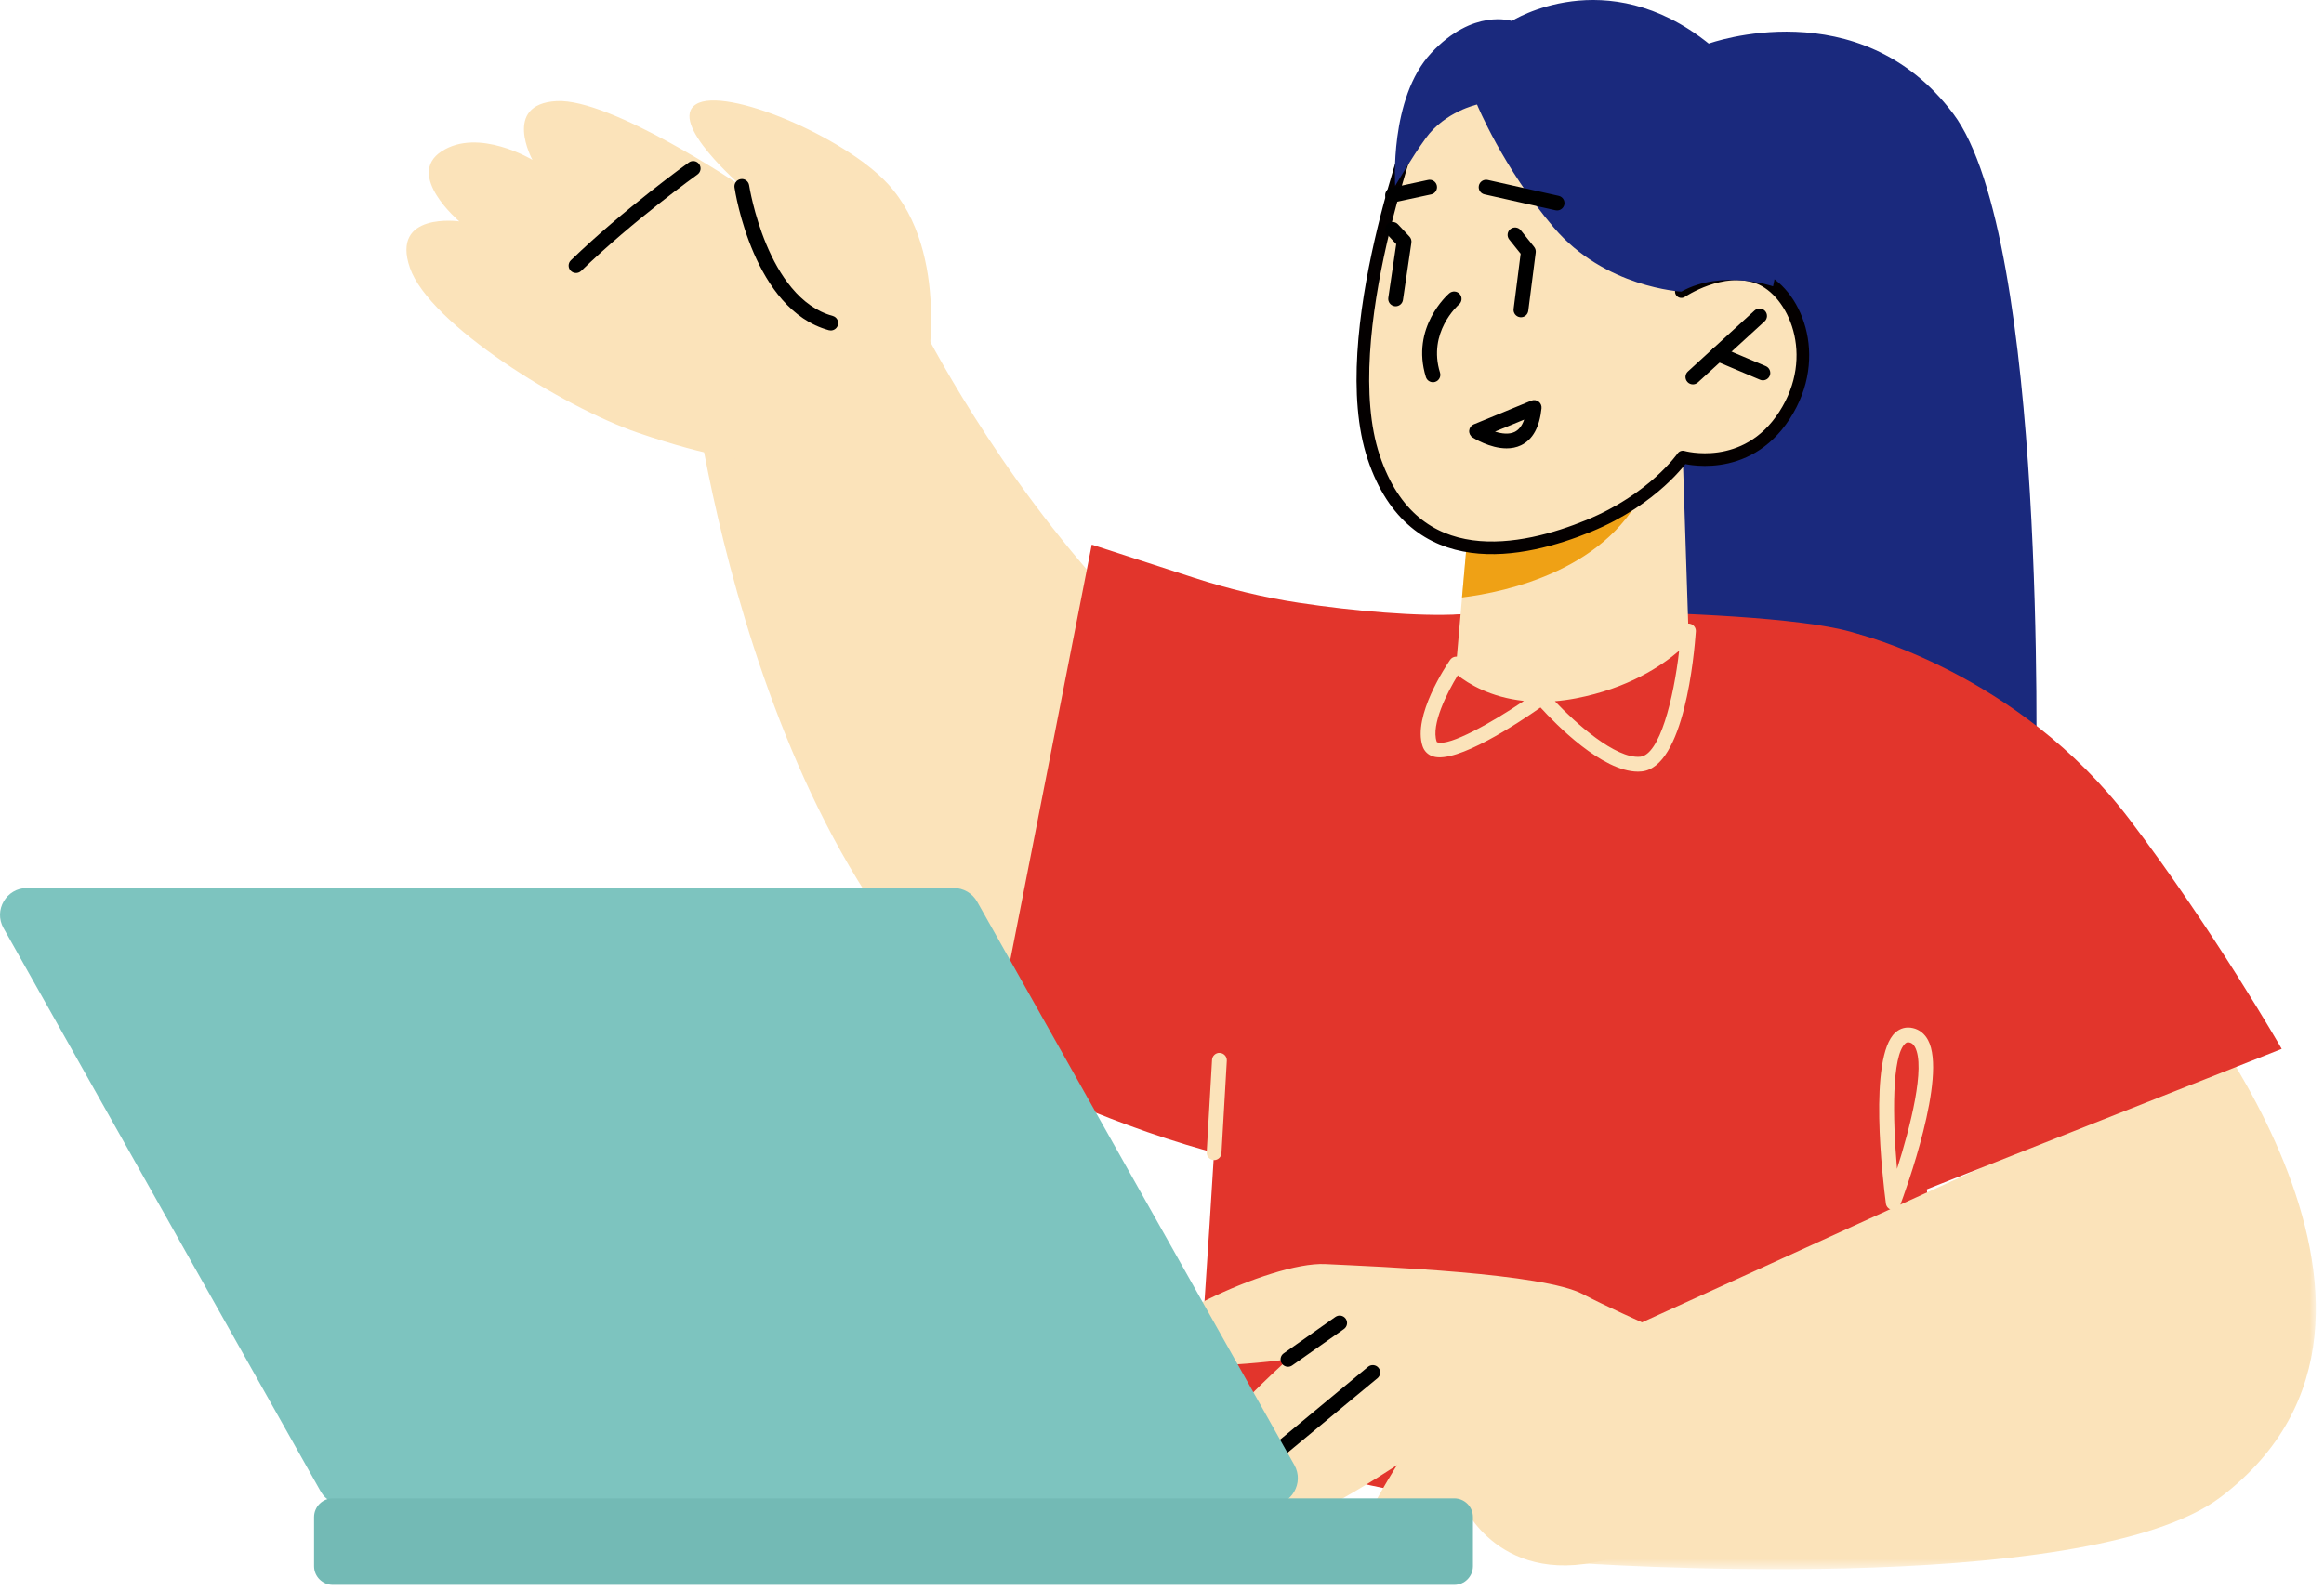 <?xml version="1.0" encoding="UTF-8"?>
<svg width="184px" height="126px" viewBox="0 0 184 126" version="1.1" xmlns="http://www.w3.org/2000/svg" xmlns:xlink="http://www.w3.org/1999/xlink">
    <title>titpic_02</title>
    <defs>
        <polygon id="path-1" points="0.141 0.556 59.007 0.556 59.007 48.313 0.141 48.313"></polygon>
    </defs>
    <g id="Page-1" stroke="none" stroke-width="1" fill="none" fill-rule="evenodd">
        <g id="index-copy" transform="translate(-1306, -2185)">
            <g id="box2" transform="translate(310, 2165)">
                <g id="Group-62" transform="translate(996, 20)">
                    <path d="M54.882,30.549 C54.882,30.549 60.171,73.803 83.713,85.175 C115.608,100.584 128.393,69.84 128.393,69.84 L111.576,54.772 C111.576,54.772 95.337,55.759 86.483,45.611 C77.629,35.462 72.583,25.021 72.583,25.021 L54.882,30.549 Z" id="Fill-1" fill="#FBE3BA"></path>
                    <path d="M73.323,29.854 C73.323,29.854 75.343,20.033 70.282,14.547 C66.846,10.822 57.421,6.823 55.119,8.252 C52.817,9.68 58.734,14.761 58.734,14.761 C58.734,14.761 48.378,7.764 44.06,8.006 C39.742,8.248 42.155,12.66 42.155,12.66 C42.155,12.66 37.896,10.085 34.97,11.981 C32.044,13.877 36.365,17.533 36.365,17.533 C36.365,17.533 30.907,16.757 32.457,21.216 C34.006,25.677 44.554,32.23 50.517,34.277 C56.48,36.324 59.082,36.395 59.082,36.395 L73.323,29.854 Z" id="Fill-3" fill="#FBE3BA"></path>
                    <path d="M45.606,21.621 C45.452,21.621 45.3,21.561 45.185,21.443 C44.961,21.21 44.966,20.84 45.199,20.615 C49.413,16.534 54.491,12.9 54.542,12.864 C54.806,12.676 55.172,12.738 55.359,13.001 C55.547,13.265 55.487,13.63 55.223,13.818 C55.173,13.853 50.164,17.438 46.014,21.456 C45.9,21.566 45.753,21.621 45.606,21.621" id="Fill-5" fill="#000000"></path>
                    <path d="M65.776,26.174 C65.725,26.174 65.674,26.167 65.621,26.153 C59.667,24.523 58.213,15.242 58.154,14.848 C58.105,14.528 58.326,14.23 58.646,14.182 C58.965,14.129 59.265,14.354 59.313,14.674 C59.326,14.763 60.714,23.595 65.932,25.022 C66.243,25.108 66.427,25.43 66.342,25.742 C66.27,26.002 66.034,26.174 65.776,26.174" id="Fill-7" fill="#000000"></path>
                    <path d="M135.287,3.452 C135.287,3.452 147.213,-0.888 154.647,9.006 C162.08,18.901 161.206,61.6 161.206,61.6 L128.896,63.35 L130.806,16.081 L135.287,3.452 Z" id="Fill-9" fill="#1A297D"></path>
                    <path d="M117.735,48.359 L106.944,49.852 C106.944,49.852 97.315,60.333 97.061,72.003 C96.808,83.672 94.666,113.132 94.666,113.132 C94.666,113.132 103.04,117.641 119.184,119.321 C135.328,121.001 154.647,114.479 154.647,114.479 C154.647,114.479 148.548,56.228 148.548,51.333 C148.548,48.027 117.735,48.359 117.735,48.359" id="Fill-11" fill="#E2352C"></path>
                    <path d="M86.439,43.132 L78.365,84.298 C78.365,84.298 106.647,99.45 118.093,89.781 C129.538,80.112 116.428,49.122 116.428,49.122 L115.64,48.649 C112.303,48.842 107.206,48.398 102.83,47.738 C100.021,47.314 97.258,46.639 94.556,45.764 L86.439,43.132 Z" id="Fill-13" fill="#E2352C"></path>
                    <path d="M133.231,36.193 L133.68,49.969 C133.68,49.969 131.324,54.01 123.286,54.927 C117.297,55.611 115.295,52.59 115.295,52.59 L116.356,40.489 L130.807,36.813 L133.231,36.193 Z" id="Fill-15" fill="#FBE3BA"></path>
                    <path d="M130.807,36.812 C130.784,37.189 130.655,37.638 130.45,38.155 C127.591,45.137 119.21,46.895 115.752,47.318 L116.356,40.488 L130.807,36.812 Z" id="Fill-17" fill="#EFA115"></path>
                    <path d="M112.259,9.188 C112.259,9.188 105.591,26.696 108.755,36.199 C111.919,45.703 120.625,43.763 125.788,41.648 C130.95,39.533 133.233,36.196 133.233,36.196 C133.233,36.196 138.219,37.622 141.281,32.903 C144.344,28.184 142.07,23.042 139.211,21.977 C136.352,20.912 133.118,23.094 133.118,23.094 L135.489,17.985 C135.489,17.985 123.284,-6.81 112.259,9.188" id="Fill-19" fill="#FBE3BA"></path>
                    <path d="M112.259,9.188 C112.259,9.188 105.591,26.696 108.755,36.199 C111.919,45.703 120.625,43.763 125.788,41.648 C130.95,39.533 133.233,36.196 133.233,36.196 C133.233,36.196 138.219,37.622 141.281,32.903 C144.344,28.184 142.07,23.042 139.211,21.977 C136.352,20.912 133.118,23.094 133.118,23.094 L135.489,17.985 C135.489,17.985 123.284,-6.81 112.259,9.188 Z" id="Stroke-21" stroke="#040000" stroke-width="1.001" stroke-linejoin="round"></path>
                    <path d="M118.364,34.183 C118.888,34.348 119.473,34.423 119.92,34.207 C120.254,34.045 120.507,33.719 120.675,33.232 L118.364,34.183 Z M119.28,35.509 C117.942,35.509 116.655,34.687 116.585,34.642 C116.403,34.523 116.3,34.313 116.321,34.097 C116.341,33.88 116.479,33.692 116.681,33.609 L121.242,31.731 C121.432,31.654 121.649,31.68 121.815,31.803 C121.98,31.926 122.068,32.127 122.048,32.332 C121.896,33.834 121.351,34.821 120.425,35.265 C120.058,35.441 119.667,35.509 119.28,35.509 L119.28,35.509 Z" id="Fill-23" fill="#000000"></path>
                    <path d="M134.032,30.44 C133.874,30.44 133.715,30.376 133.599,30.249 C133.382,30.01 133.398,29.64 133.636,29.422 L138.918,24.589 C139.157,24.371 139.527,24.387 139.746,24.626 C139.964,24.865 139.948,25.235 139.709,25.453 L134.428,30.286 C134.315,30.389 134.173,30.44 134.032,30.44" id="Fill-25" fill="#000000"></path>
                    <path d="M139.574,30.12 C139.498,30.12 139.42,30.105 139.347,30.073 L135.795,28.57 C135.496,28.444 135.358,28.101 135.484,27.803 C135.61,27.504 135.957,27.365 136.251,27.492 L139.802,28.995 C140.101,29.121 140.24,29.464 140.115,29.762 C140.019,29.986 139.802,30.12 139.574,30.12" id="Fill-27" fill="#000000"></path>
                    <path d="M133.118,23.094 C133.118,23.094 127.064,22.788 123.02,18.022 C118.975,13.255 116.944,8.279 116.944,8.279 C116.944,8.279 114.418,8.829 112.888,10.936 C111.763,12.486 110.462,14.72 110.462,14.72 C110.462,14.72 109.982,7.784 113.309,4.205 C116.636,0.626 119.693,1.661 119.693,1.661 C119.693,1.661 127.148,-3.077 135.287,3.452 C143.425,9.979 140.38,22.675 140.38,22.675 C140.38,22.675 136.352,21.296 133.118,23.094" id="Fill-29" fill="#1A297D"></path>
                    <path d="M113.452,30.27 C113.201,30.27 112.97,30.109 112.892,29.857 C111.676,25.93 114.621,23.336 114.747,23.226 C114.993,23.016 115.362,23.042 115.573,23.288 C115.784,23.533 115.757,23.902 115.513,24.113 C115.412,24.202 113.026,26.329 114.011,29.51 C114.107,29.82 113.934,30.148 113.625,30.244 C113.568,30.261 113.509,30.27 113.452,30.27" id="Fill-31" fill="#000000"></path>
                    <path d="M110.499,24.257 C110.47,24.257 110.442,24.255 110.412,24.25 C110.093,24.203 109.871,23.905 109.918,23.585 L110.544,19.332 L109.827,18.566 C109.605,18.33 109.617,17.959 109.853,17.738 C110.09,17.518 110.462,17.528 110.682,17.765 L111.593,18.737 C111.714,18.868 111.771,19.046 111.745,19.223 L111.078,23.756 C111.035,24.047 110.784,24.257 110.499,24.257" id="Fill-33" fill="#000000"></path>
                    <path d="M120.419,25.127 C120.395,25.127 120.369,25.126 120.344,25.122 C120.023,25.081 119.797,24.788 119.838,24.467 L120.395,20.096 L119.491,18.968 C119.288,18.715 119.33,18.346 119.582,18.144 C119.834,17.943 120.203,17.982 120.406,18.235 L121.465,19.558 C121.564,19.682 121.609,19.841 121.589,19.999 L120.999,24.616 C120.961,24.911 120.71,25.127 120.419,25.127" id="Fill-35" fill="#000000"></path>
                    <path d="M110.253,16.041 C109.984,16.041 109.741,15.853 109.681,15.578 C109.613,15.262 109.815,14.95 110.131,14.882 L113.065,14.249 C113.382,14.181 113.693,14.382 113.761,14.698 C113.829,15.014 113.628,15.326 113.312,15.394 L110.378,16.027 C110.336,16.037 110.294,16.041 110.253,16.041" id="Fill-37" fill="#000000"></path>
                    <path d="M123.28,16.667 C123.237,16.667 123.194,16.662 123.152,16.653 L117.533,15.393 C117.217,15.323 117.018,15.009 117.089,14.693 C117.16,14.378 117.477,14.179 117.789,14.25 L123.407,15.509 C123.723,15.58 123.922,15.894 123.852,16.21 C123.789,16.482 123.548,16.667 123.28,16.667" id="Fill-39" fill="#000000"></path>
                    <g id="Group-43" transform="translate(124.347, 75.959)">
                        <mask id="mask-2" fill="white">
                            <use xlink:href="#path-1"></use>
                        </mask>
                        <g id="Clip-42"></g>
                        <path d="M0.141,47.798 C0.141,47.798 40.786,50.736 51.5,42.584 C70.661,28.004 47.094,0.556 47.094,0.556 L32.43,16.561 L2.472,30.221 L0.141,47.798 Z" id="Fill-41" fill="#FBE3BA" mask="url(#mask-2)"></path>
                    </g>
                    <path d="M146.947,50.168 C146.947,50.168 159.751,53.241 168.601,64.893 C175.319,73.737 180.651,83.07 180.651,83.07 L149.896,95.243 L142.742,88.929 L146.947,50.168 Z" id="Fill-44" fill="#E2352C"></path>
                    <path d="M115.417,53.483 C114.575,54.853 113.289,57.385 113.744,58.728 C113.754,58.762 113.759,58.775 113.815,58.792 C114.784,59.103 118.09,57.24 120.653,55.511 C117.975,55.226 116.239,54.134 115.417,53.483 M123.106,55.535 C124.732,57.255 127.904,60.111 129.859,59.933 C131.402,59.786 132.505,55.356 132.946,51.537 C131.552,52.741 128.903,54.516 124.766,55.308 C124.187,55.418 123.634,55.493 123.106,55.535 M129.682,61.113 C126.847,61.113 123.171,57.353 121.967,56.031 C120.224,57.25 115.331,60.505 113.457,59.908 C113.057,59.781 112.766,59.494 112.632,59.103 C111.824,56.714 114.504,52.708 114.812,52.259 C114.913,52.112 115.076,52.019 115.254,52.006 C115.431,51.987 115.604,52.063 115.725,52.192 C115.852,52.327 118.7,55.276 124.546,54.157 C130.506,53.018 133.191,49.643 133.217,49.61 C133.376,49.407 133.648,49.33 133.89,49.422 C134.13,49.514 134.283,49.752 134.266,50.009 C134.141,51.805 133.35,60.779 129.97,61.099 C129.875,61.109 129.78,61.113 129.682,61.113" id="Fill-46" fill="#FBE3BA"></path>
                    <path d="M136.673,107.659 C136.673,107.659 128.49,104.173 125.329,102.497 C122.168,100.822 109.334,100.324 104.93,100.111 C100.526,99.897 89.339,105.403 90.528,107.22 C91.717,109.038 101.972,107.659 101.972,107.659 C101.972,107.659 93.151,115.546 94.272,117.478 C95.394,119.411 98.649,117.737 98.649,117.737 C98.649,117.737 95.88,120.066 98.231,121.415 C100.581,122.765 110.609,116.03 110.609,116.03 C110.609,116.03 105.598,123.857 107.201,124.976 C108.804,126.095 115.953,119.358 115.953,119.358 C115.953,119.358 119.184,126.49 128.743,123.025 C135.355,120.628 135.692,114.474 135.692,114.474 L136.673,107.659 Z" id="Fill-48" fill="#FBE3BA"></path>
                    <path d="M99.418,116.961 C99.25,116.961 99.083,116.889 98.967,116.75 C98.76,116.5 98.795,116.131 99.044,115.925 L108.315,108.245 C108.565,108.04 108.934,108.073 109.14,108.323 C109.346,108.572 109.311,108.941 109.062,109.148 L99.792,116.827 C99.682,116.917 99.55,116.961 99.418,116.961" id="Fill-50" fill="#000000"></path>
                    <path d="M101.973,108.245 C101.788,108.245 101.607,108.158 101.493,107.996 C101.307,107.732 101.37,107.366 101.635,107.18 L105.729,104.298 C105.995,104.112 106.36,104.176 106.545,104.44 C106.732,104.704 106.669,105.07 106.403,105.256 L102.309,108.138 C102.207,108.21 102.09,108.245 101.973,108.245" id="Fill-52" fill="#000000"></path>
                    <path d="M96.124,91.876 C95.766,91.857 95.519,91.58 95.538,91.257 L95.962,83.941 C95.979,83.617 96.267,83.359 96.58,83.389 C96.903,83.408 97.15,83.684 97.131,84.008 L96.708,91.324 C96.69,91.636 96.431,91.876 96.124,91.876" id="Fill-54" fill="#FBE3BA"></path>
                    <path d="M151.076,82.549 C150.988,82.549 150.919,82.581 150.843,82.65 C149.779,83.616 149.839,88.511 150.195,92.57 C151.253,89.248 152.462,84.499 151.616,82.925 C151.474,82.659 151.314,82.593 151.19,82.564 C151.148,82.554 151.111,82.549 151.076,82.549 M149.896,95.83 C149.873,95.83 149.851,95.829 149.829,95.826 C149.561,95.795 149.349,95.587 149.314,95.32 C149.063,93.399 147.915,83.723 150.054,81.783 C150.447,81.427 150.927,81.302 151.453,81.422 C151.966,81.54 152.38,81.868 152.65,82.371 C154.195,85.248 150.832,94.413 150.444,95.449 C150.358,95.68 150.138,95.83 149.896,95.83" id="Fill-56" fill="#FBE3BA"></path>
                    <path d="M27.246,119.202 L100.622,119.201 C102.252,119.201 103.278,117.446 102.479,116.026 L77.366,71.412 C76.989,70.742 76.279,70.327 75.51,70.327 L2.134,70.328 C0.504,70.328 -0.522,72.083 0.277,73.503 L25.389,118.117 C25.767,118.788 26.477,119.202 27.246,119.202" id="Fill-58" fill="#7DC4BF"></path>
                    <path d="M26.349,125.519 L115.135,125.519 C115.955,125.519 116.619,124.854 116.619,124.035 L116.619,120.149 C116.619,119.33 115.955,118.666 115.135,118.666 L26.349,118.666 C25.53,118.666 24.865,119.33 24.865,120.149 L24.865,124.035 C24.865,124.854 25.53,125.519 26.349,125.519" id="Fill-60" fill="#73BAB5"></path>
                </g>
            </g>
        </g>
    </g>
</svg>